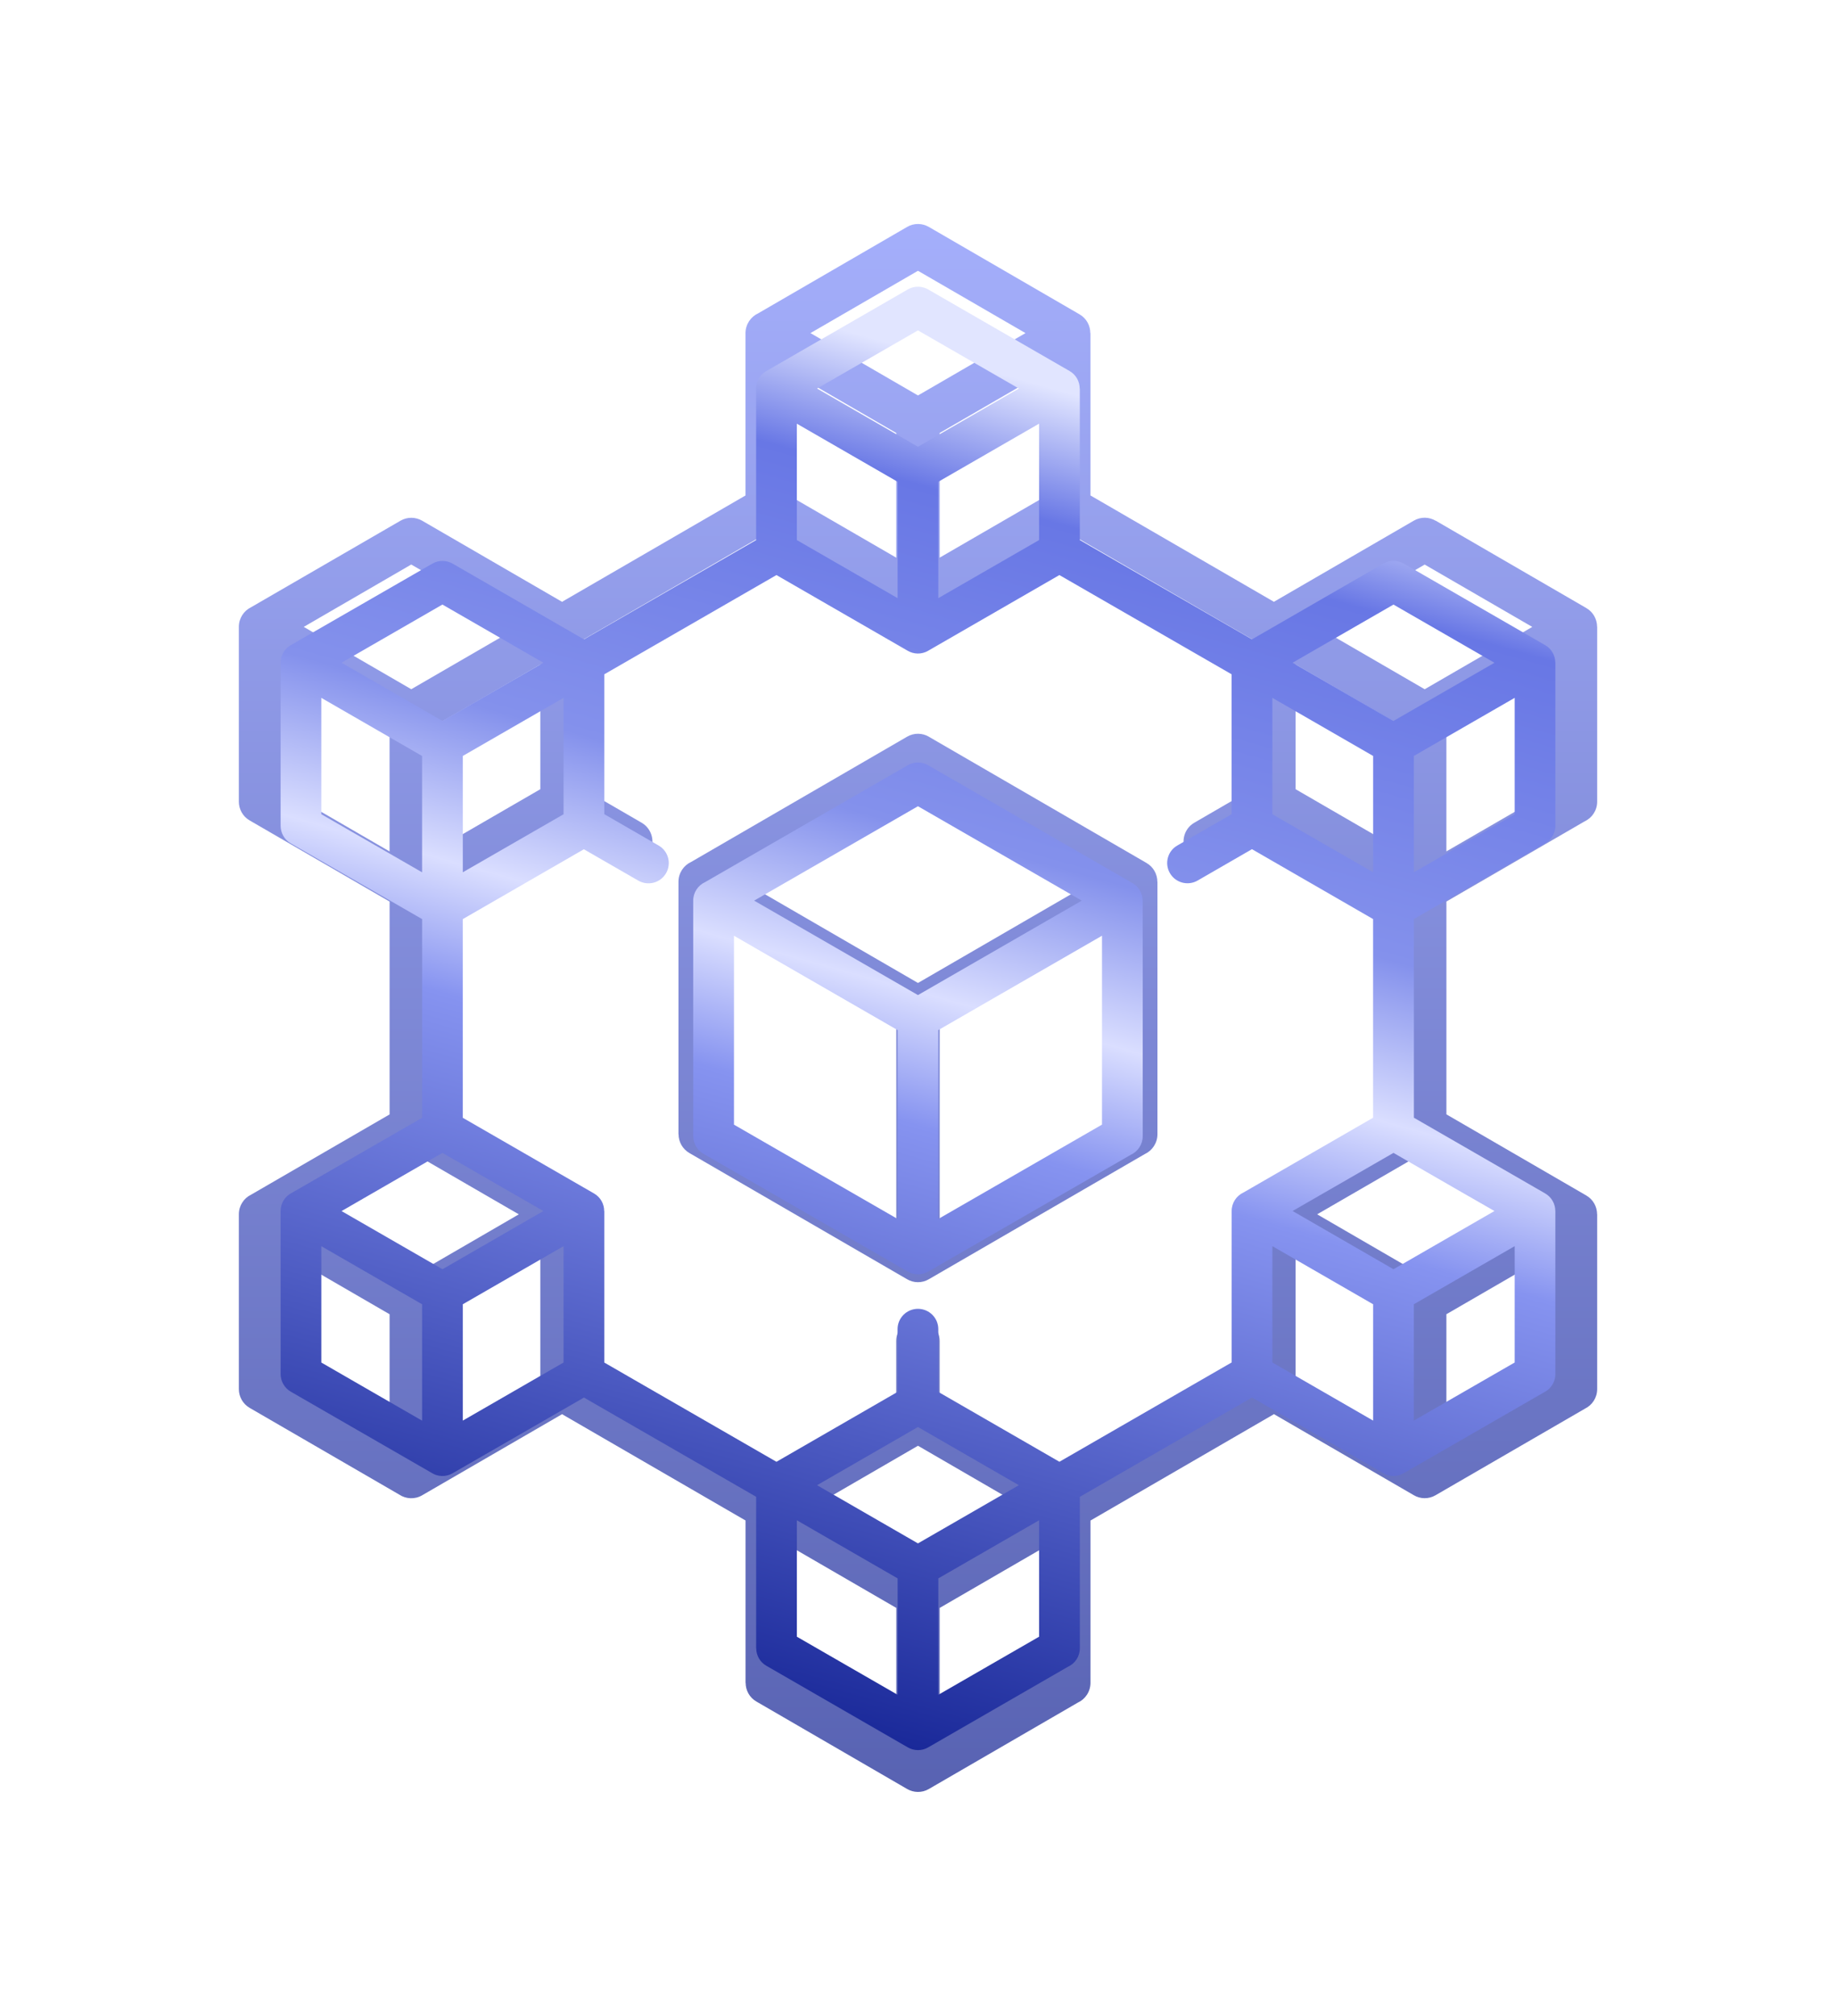 <svg width="82" height="90" viewBox="0 0 82 90" fill="none" xmlns="http://www.w3.org/2000/svg">
<g id="Blockchain">
<g id="Glow" filter="url(#filter0_f_1153_311)">
<path fill-rule="evenodd" clip-rule="evenodd" d="M19.337 38.01V32.445L24.132 29.666V35.234L19.337 38.01ZM12.604 29.666V35.233L17.399 38.012V32.447L12.604 29.668V29.666ZM21.253 26.874L18.367 25.203L13.566 27.987L18.368 30.77L23.171 27.987L21.251 26.874H21.253ZM41.968 24.896V19.33L46.763 16.551V22.119L41.968 24.896ZM35.235 16.552L40.03 19.331V24.898L35.235 22.12V16.552ZM40.999 12.089L36.197 14.871L40.999 17.655L45.801 14.871L40.999 12.089ZM64.121 23.249C63.832 23.077 63.46 23.062 63.145 23.244L56.896 26.867L48.702 22.119V14.871H48.696C48.696 14.536 48.523 14.21 48.212 14.032L41.491 10.135C41.201 9.963 40.826 9.948 40.514 10.131L33.863 13.988C33.531 14.141 33.296 14.48 33.296 14.873V22.12L25.102 26.868L18.853 23.246C18.564 23.08 18.198 23.067 17.888 23.246L11.212 27.111C10.889 27.268 10.667 27.602 10.667 27.985V35.79C10.668 36.125 10.841 36.451 11.152 36.629L17.4 40.25V49.753L11.212 53.337C10.889 53.494 10.667 53.828 10.667 54.211V62.016C10.668 62.349 10.841 62.674 11.152 62.855L17.832 66.726C18.13 66.924 18.525 66.949 18.853 66.757L25.103 63.136L33.298 67.882V75.13H33.302C33.302 75.465 33.476 75.791 33.787 75.967L40.51 79.866C40.8 80.037 41.172 80.051 41.483 79.87L48.135 76.014C48.47 75.862 48.703 75.522 48.703 75.13V67.884L56.898 63.134L63.141 66.751C63.43 66.924 63.802 66.937 64.114 66.755L70.788 62.889C71.111 62.732 71.334 62.398 71.334 62.014V54.21H71.331C71.329 53.876 71.156 53.549 70.846 53.371L64.6 49.75V40.248L70.767 36.673C71.102 36.519 71.334 36.181 71.334 35.788V27.984H71.331C71.329 27.649 71.156 27.322 70.846 27.145L64.123 23.246L64.121 23.249ZM58.827 27.987L63.63 25.205L68.435 27.988L63.63 30.771L58.827 27.987ZM62.66 38.01L57.865 35.234V29.666L62.66 32.445V38.01ZM64.599 32.445L69.397 29.666V35.234L64.599 38.01V32.445ZM58.827 54.213L63.63 51.433L66.512 53.103L68.435 54.213L63.63 56.998L58.827 54.213ZM62.66 64.238L57.865 61.459V55.894L62.66 58.673V64.238ZM64.599 58.673L69.397 55.894V61.459L64.599 64.238V58.673ZM36.197 67.328L40.999 64.545L45.801 67.328L40.999 70.111L36.197 67.328ZM40.031 77.353L35.236 74.576V69.006L40.031 71.785V77.353ZM41.968 71.785L46.763 69.006V74.576L41.968 77.353V71.785ZM13.566 54.216L18.367 51.431L21.253 53.103L23.172 54.213L18.37 56.998L13.567 54.216H13.566ZM17.4 64.241L12.605 61.461V55.895L17.4 58.674V64.242V64.241ZM19.337 58.673L24.132 55.894V61.459L19.337 64.238V58.673ZM26.072 35.231L28.657 36.73C29.119 36.999 29.277 37.591 29.009 38.054C28.743 38.519 28.151 38.677 27.687 38.408L25.099 36.91L19.336 40.25V49.753L25.582 53.372C25.892 53.552 26.065 53.878 26.065 54.211H26.071V61.461L34.264 66.208L40.028 62.865V59.865C40.028 59.328 40.462 58.892 40.997 58.892C41.533 58.892 41.967 59.327 41.967 59.865V62.865L47.731 66.207L55.928 61.456V54.211C55.927 53.819 56.16 53.481 56.492 53.327L62.659 49.75V40.248L56.895 36.905L54.305 38.407C53.843 38.673 53.252 38.514 52.987 38.048C52.722 37.585 52.882 36.992 53.343 36.729L55.925 35.231V28.541L47.729 23.793L41.481 27.416C41.169 27.599 40.797 27.584 40.507 27.412L34.264 23.793L26.071 28.541V35.23L26.072 35.231Z" fill="url(#paint0_linear_1153_311)" fill-opacity="0.7"/>
<path fill-rule="evenodd" clip-rule="evenodd" d="M33.203 39.366L40.999 43.884L48.795 39.366L40.999 34.851L33.203 39.366ZM40.031 54.593L32.242 50.082V41.046L40.031 45.559V54.595V54.593ZM41.968 45.557L49.757 41.045V50.081L41.968 54.592V45.556V45.557ZM41.491 32.895L51.205 38.526C51.516 38.705 51.69 39.031 51.69 39.366H51.694V50.638C51.694 51.03 51.461 51.371 51.127 51.524L41.482 57.112C41.17 57.294 40.798 57.281 40.508 57.108L30.791 51.477C30.481 51.297 30.306 50.974 30.306 50.638H30.302V39.366C30.302 38.974 30.535 38.633 30.87 38.48L40.514 32.889C40.828 32.707 41.199 32.72 41.491 32.893V32.895Z" fill="url(#paint1_linear_1153_311)" fill-opacity="0.7"/>
</g>
<g id="Vector">
<path fill-rule="evenodd" clip-rule="evenodd" d="M20.67 38.943V33.749L25.17 31.155V36.352L20.67 38.943ZM14.351 31.155V36.35L18.851 38.944V33.75L14.351 31.156V31.155ZM22.467 28.549L19.759 26.99L15.254 29.587L19.761 32.185L24.267 29.587L22.466 28.549H22.467ZM41.908 26.703V21.508L46.408 18.914V24.111L41.908 26.703ZM35.589 18.915L40.089 21.509V26.704L35.589 24.112V18.915ZM40.998 14.75L36.492 17.346L40.998 19.944L45.505 17.346L40.998 14.75ZM62.698 25.166C62.426 25.005 62.077 24.991 61.782 25.161L55.917 28.542L48.227 24.111V17.346H48.222C48.222 17.034 48.059 16.729 47.768 16.563L41.46 12.926C41.188 12.765 40.836 12.752 40.544 12.922L34.302 16.522C33.99 16.665 33.77 16.982 33.77 17.348V24.112L26.079 28.544L20.215 25.163C19.945 25.008 19.601 24.995 19.31 25.163L13.044 28.77C12.742 28.917 12.533 29.228 12.533 29.586V36.87C12.535 37.183 12.697 37.487 12.988 37.653L18.852 41.033V49.903L13.044 53.248C12.742 53.395 12.533 53.706 12.533 54.064V61.348C12.535 61.659 12.697 61.962 12.988 62.131L19.258 65.744C19.537 65.929 19.907 65.952 20.215 65.773L26.081 62.393L33.771 66.823V73.588H33.775C33.775 73.9 33.939 74.205 34.23 74.369L40.54 78.008C40.812 78.167 41.161 78.181 41.453 78.012L47.695 74.413C48.01 74.271 48.228 73.954 48.228 73.588V66.825L55.919 62.392L61.778 65.767C62.05 65.929 62.399 65.941 62.691 65.771L68.954 62.163C69.258 62.016 69.466 61.705 69.466 61.347V54.062H69.464C69.462 53.751 69.3 53.445 69.009 53.279L63.148 49.9V41.031L68.935 37.694C69.249 37.55 69.466 37.235 69.466 36.869V29.585H69.464C69.462 29.272 69.3 28.967 69.009 28.801L62.7 25.163L62.698 25.166ZM57.73 29.587L62.236 26.991L66.746 29.589L62.236 32.186L57.73 29.587ZM61.327 38.943L56.827 36.352V31.155L61.327 33.749V38.943ZM63.146 33.749L67.649 31.155V36.352L63.146 38.943V33.749ZM57.73 54.065L62.236 51.47L64.942 53.03L66.746 54.065L62.236 56.664L57.73 54.065ZM61.327 63.422L56.827 60.828V55.634L61.327 58.228V63.422ZM63.146 58.228L67.649 55.634V60.828L63.146 63.422V58.228ZM36.492 66.306L40.998 63.708L45.505 66.306L40.998 68.904L36.492 66.306ZM40.09 75.663L35.59 73.07V67.872L40.09 70.466V75.663ZM41.908 70.466L46.408 67.872V73.07L41.908 75.663V70.466ZM15.254 54.068L19.759 51.469L22.467 53.03L24.269 54.065L19.762 56.664L15.255 54.068H15.254ZM18.852 63.425L14.352 60.83V55.636L18.852 58.229V63.426V63.425ZM20.67 58.228L25.17 55.634V60.828L20.67 63.422V58.228ZM26.991 36.349L29.416 37.748C29.85 37.999 29.998 38.552 29.747 38.984C29.497 39.417 28.942 39.565 28.506 39.314L26.077 37.915L20.669 41.033V49.903L26.53 53.281C26.822 53.448 26.984 53.752 26.984 54.064H26.989V60.83L34.678 65.261L40.087 62.141V59.34C40.087 58.84 40.494 58.432 40.997 58.432C41.5 58.432 41.907 58.838 41.907 59.34V62.141L47.316 65.26L55.009 60.825V54.064C55.008 53.698 55.226 53.382 55.538 53.238L61.325 49.9V41.031L55.916 37.911L53.486 39.313C53.053 39.561 52.498 39.413 52.249 38.978C52 38.546 52.15 37.992 52.583 37.747L55.007 36.349V30.104L47.315 25.673L41.45 29.055C41.158 29.225 40.809 29.212 40.537 29.051L34.678 25.673L26.989 30.104V36.348L26.991 36.349Z" fill="url(#paint2_linear_1153_311)"/>
<path fill-rule="evenodd" clip-rule="evenodd" d="M33.682 40.208L40.998 44.425L48.315 40.208L40.998 35.994L33.682 40.208ZM40.09 54.42L32.781 50.21V41.776L40.09 45.988V54.422V54.42ZM41.908 45.987L49.218 41.775V50.208L41.908 54.419V45.985V45.987ZM41.46 34.168L50.577 39.424C50.868 39.591 51.032 39.896 51.032 40.208H51.036V50.728C51.036 51.094 50.817 51.413 50.504 51.555L41.452 56.771C41.159 56.941 40.81 56.929 40.538 56.767L31.419 51.511C31.128 51.344 30.964 51.042 30.964 50.728H30.96V40.208C30.96 39.842 31.178 39.524 31.493 39.381L40.544 34.163C40.838 33.993 41.187 34.005 41.46 34.167V34.168Z" fill="url(#paint3_linear_1153_311)"/>
</g>
</g>
<defs>
<filter id="filter0_f_1153_311" x="0.667" y="0" width="80.667" height="90" filterUnits="userSpaceOnUse" color-interpolation-filters="sRGB">
<feFlood flood-opacity="0" result="BackgroundImageFix"/>
<feBlend mode="normal" in="SourceGraphic" in2="BackgroundImageFix" result="shape"/>
<feGaussianBlur stdDeviation="5" result="effect1_foregroundBlur_1153_311"/>
</filter>
<linearGradient id="paint0_linear_1153_311" x1="41" y1="10" x2="41" y2="80" gradientUnits="userSpaceOnUse">
<stop stop-color="#7E8DFA"/>
<stop offset="1" stop-color="#112092"/>
</linearGradient>
<linearGradient id="paint1_linear_1153_311" x1="41" y1="10" x2="41" y2="80" gradientUnits="userSpaceOnUse">
<stop stop-color="#7E8DFA"/>
<stop offset="1" stop-color="#112092"/>
</linearGradient>
<linearGradient id="paint2_linear_1153_311" x1="49.867" y1="16.533" x2="32.688" y2="78.158" gradientUnits="userSpaceOnUse">
<stop offset="0.024" stop-color="#E1E5FF"/>
<stop offset="0.114" stop-color="#6877E5"/>
<stop offset="0.345" stop-color="#8491EC"/>
<stop offset="0.455" stop-color="#DADEFF"/>
<stop offset="0.545" stop-color="#8693F0"/>
<stop offset="1" stop-color="#112092"/>
</linearGradient>
<linearGradient id="paint3_linear_1153_311" x1="49.867" y1="16.533" x2="32.688" y2="78.158" gradientUnits="userSpaceOnUse">
<stop offset="0.024" stop-color="#E1E5FF"/>
<stop offset="0.114" stop-color="#6877E5"/>
<stop offset="0.345" stop-color="#8491EC"/>
<stop offset="0.455" stop-color="#DADEFF"/>
<stop offset="0.545" stop-color="#8693F0"/>
<stop offset="1" stop-color="#112092"/>
</linearGradient>
</defs>
</svg>
